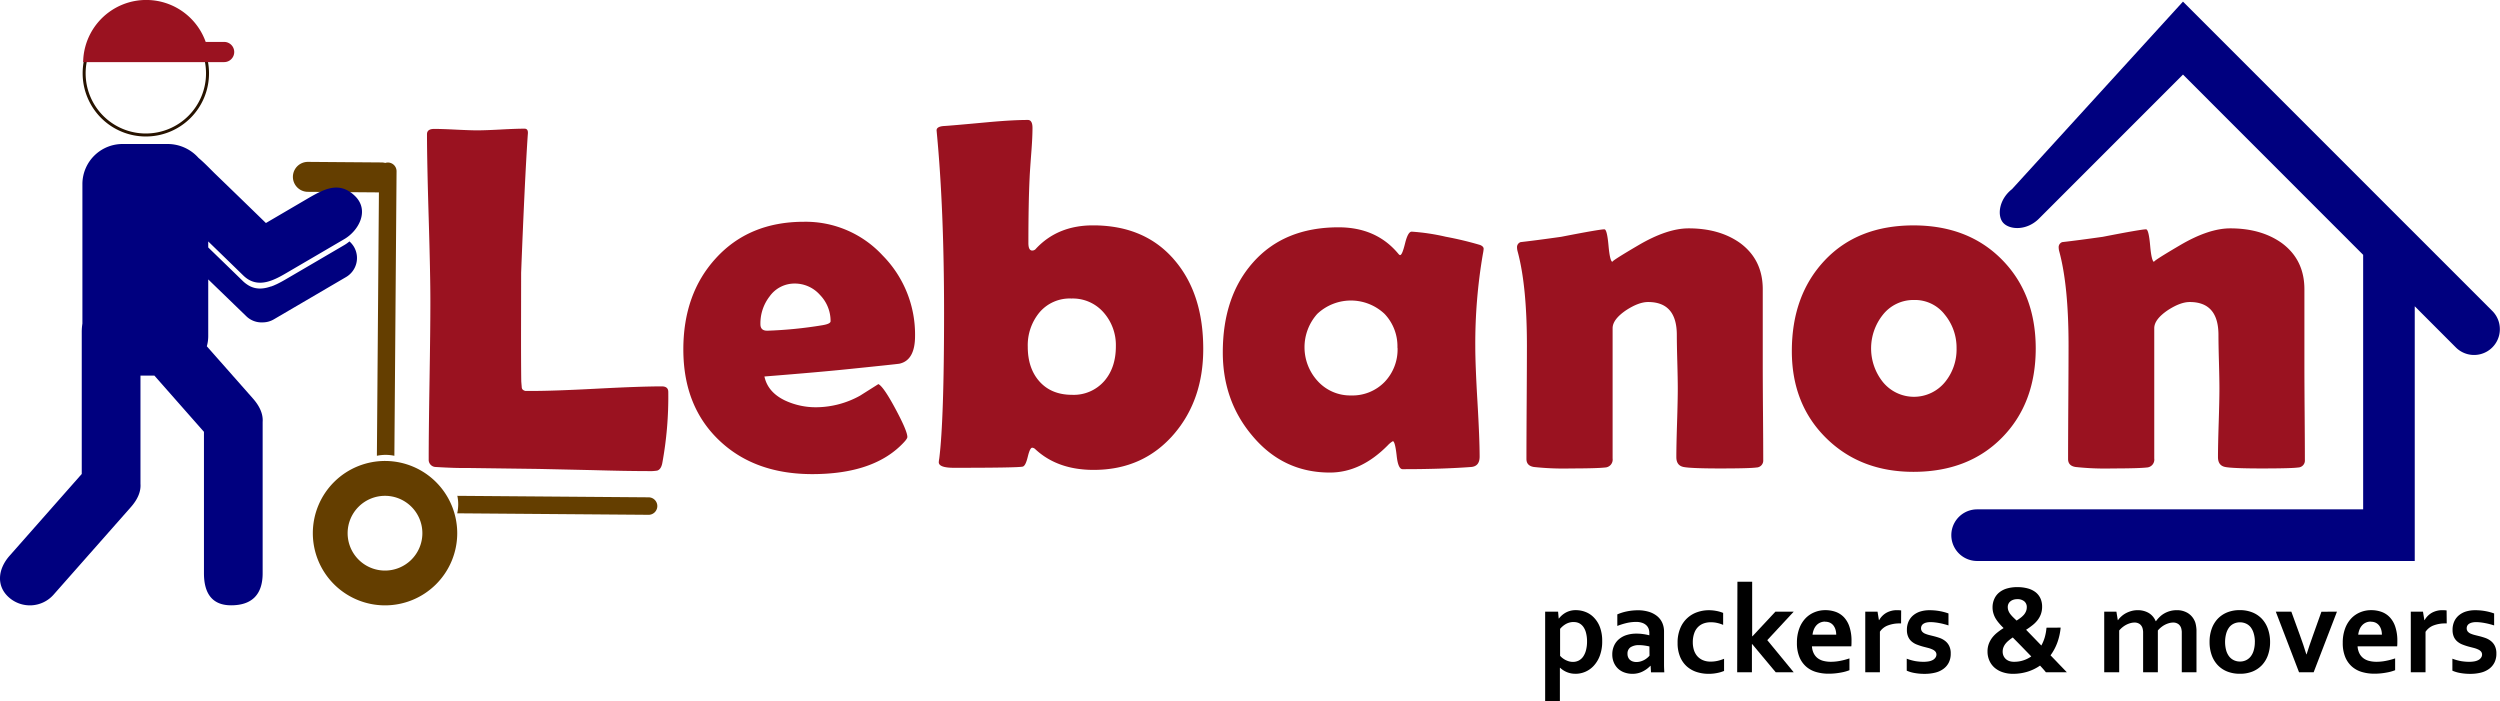 <svg xmlns="http://www.w3.org/2000/svg" viewBox="0 0 834.87 234.21"><defs><style>.cls-1{fill:#00007f;}.cls-2{fill:#9a1220;}.cls-3{fill:#643e00;}.cls-4{fill:none;stroke:#271300;stroke-miterlimit:10;}</style></defs><g id="Layer_2" data-name="Layer 2"><g id="Layer_1-2" data-name="Layer 1"><path d="M526.09,225a7.18,7.18,0,0,1-2.94-.59A7.37,7.37,0,0,1,521,223h-.08c0,.28,0,.67,0,1.18s0,1.06,0,1.66v8.41H516V204.27h4.32l.2,2.27h.09a7.33,7.33,0,0,1,2.34-2,6.84,6.84,0,0,1,3.32-.78,8.85,8.85,0,0,1,3.23.61,7.67,7.67,0,0,1,2.81,1.89,9.26,9.26,0,0,1,2,3.22,13,13,0,0,1,.74,4.61,13.53,13.53,0,0,1-.79,4.88,10.12,10.12,0,0,1-2.07,3.4,8.24,8.24,0,0,1-6.08,2.64Zm-.65-17.28a5.31,5.31,0,0,0-2.45.63,7.07,7.07,0,0,0-2,1.66v9a5.71,5.71,0,0,0,.75.71,6.31,6.31,0,0,0,1,.65,6.72,6.72,0,0,0,1.19.48,5.13,5.13,0,0,0,1.36.19,4.27,4.27,0,0,0,2-.49,4.18,4.18,0,0,0,1.48-1.39,6.61,6.61,0,0,0,.9-2.14,11.27,11.27,0,0,0,.32-2.77,11.13,11.13,0,0,0-.33-2.86,6,6,0,0,0-.91-2.05,4,4,0,0,0-1.42-1.23A4,4,0,0,0,525.44,207.74Z"/><path d="M551.22,222.35h-.08a10.26,10.26,0,0,1-1,.9,9,9,0,0,1-1.33.86,7,7,0,0,1-1.66.66,7.28,7.28,0,0,1-2,.25,7.81,7.81,0,0,1-2.68-.45,6,6,0,0,1-2.14-1.29,6.07,6.07,0,0,1-1.4-2.05,6.78,6.78,0,0,1-.51-2.68,6.87,6.87,0,0,1,.6-2.92,6,6,0,0,1,1.65-2.19,7.17,7.17,0,0,1,2.53-1.37,10.48,10.48,0,0,1,3.26-.47,14.89,14.89,0,0,1,2.4.17,16.76,16.76,0,0,1,1.93.39v-.81a4.19,4.19,0,0,0-.23-1.37,3.1,3.1,0,0,0-.77-1.17,3.79,3.79,0,0,0-1.38-.81,6,6,0,0,0-2.08-.31,13.92,13.92,0,0,0-3,.34,22.47,22.47,0,0,0-3.23,1v-3.86a16.05,16.05,0,0,1,3.21-1,18.78,18.78,0,0,1,3.57-.37,12.38,12.38,0,0,1,3.85.54,8.09,8.09,0,0,1,2.76,1.49,6.05,6.05,0,0,1,1.66,2.25,7.06,7.06,0,0,1,.55,2.82v7.62c0,1.33,0,2.48,0,3.44s.06,1.82.09,2.57h-4.44Zm-.4-6.47c-.47-.11-1-.21-1.61-.3a12.7,12.7,0,0,0-1.85-.14,5,5,0,0,0-2.86.72,2.5,2.5,0,0,0-1,2.2,2.79,2.79,0,0,0,.24,1.2,2.28,2.28,0,0,0,.64.85,2.74,2.74,0,0,0,.94.5,3.88,3.88,0,0,0,1.14.17,5.08,5.08,0,0,0,1.42-.2,6.36,6.36,0,0,0,1.22-.5,6.15,6.15,0,0,0,1-.68,6.56,6.56,0,0,0,.75-.73Z"/><path d="M575.75,224.06a12,12,0,0,1-2.28.68,13.78,13.78,0,0,1-2.85.28,12.74,12.74,0,0,1-4.06-.62,9.18,9.18,0,0,1-3.3-1.9,8.86,8.86,0,0,1-2.22-3.23,11.83,11.83,0,0,1-.81-4.56,12.24,12.24,0,0,1,.93-5,9.39,9.39,0,0,1,5.76-5.32,11.6,11.6,0,0,1,3.66-.61,13.74,13.74,0,0,1,2.6.24,11.77,11.77,0,0,1,2.26.66v4a11,11,0,0,0-1.94-.64,9.72,9.72,0,0,0-2.21-.24,7,7,0,0,0-2.26.36,5.14,5.14,0,0,0-1.91,1.16,5.4,5.4,0,0,0-1.32,2.1,8.89,8.89,0,0,0-.49,3.14,8.63,8.63,0,0,0,.37,2.52,5.71,5.71,0,0,0,1.09,2,5.26,5.26,0,0,0,1.83,1.35,6.26,6.26,0,0,0,2.63.51,10.24,10.24,0,0,0,2.44-.27,14.07,14.07,0,0,0,2.08-.67Z"/><path d="M580.21,194.27h4.92v18.21h.1l7.66-8.21H599l-8.82,9.5L599,224.5h-6l-7.87-9.42h-.08v9.42h-4.92Z"/><path d="M611.47,221a15.86,15.86,0,0,0,3-.3,23,23,0,0,0,3.15-.83v3.94a14.44,14.44,0,0,1-2.93.8,21.73,21.73,0,0,1-4.08.37,14.53,14.53,0,0,1-4.06-.55,8.79,8.79,0,0,1-3.35-1.78,8.62,8.62,0,0,1-2.28-3.2,12.07,12.07,0,0,1-.84-4.76,13.56,13.56,0,0,1,.79-4.82,9.88,9.88,0,0,1,2.12-3.43,8.69,8.69,0,0,1,3-2,9.37,9.37,0,0,1,3.54-.68,10.18,10.18,0,0,1,3.51.58,7.16,7.16,0,0,1,2.79,1.84,8.56,8.56,0,0,1,1.82,3.23,14.71,14.71,0,0,1,.66,4.66c0,.7,0,1.29-.07,1.78H605.1a5.88,5.88,0,0,0,.62,2.39,4.64,4.64,0,0,0,1.36,1.61,5.41,5.41,0,0,0,2,.89A9.87,9.87,0,0,0,611.47,221Zm-2-13.41a3.87,3.87,0,0,0-1.67.35,3.82,3.82,0,0,0-1.25.93,4.73,4.73,0,0,0-.84,1.39,6.75,6.75,0,0,0-.42,1.69h7.91a5.85,5.85,0,0,0-.24-1.69,4.23,4.23,0,0,0-.7-1.39,3.24,3.24,0,0,0-1.17-.93A3.58,3.58,0,0,0,609.5,207.63Z"/><path d="M634.86,208.19h-.42a10.75,10.75,0,0,0-4,.68,5.6,5.6,0,0,0-2.65,2.08V224.5H622.9V204.27H627l.46,2.82h.08a6.46,6.46,0,0,1,2.4-2.44,7.16,7.16,0,0,1,3.66-.88,9.46,9.46,0,0,1,1.29.08Z"/><path d="M646.67,218.63a1.57,1.57,0,0,0-.37-1.06,2.84,2.84,0,0,0-1-.7,8.19,8.19,0,0,0-1.38-.49l-1.63-.42a19.46,19.46,0,0,1-2.08-.68,6,6,0,0,1-1.75-1,4.31,4.31,0,0,1-1.2-1.58,5.39,5.39,0,0,1-.45-2.32,6.71,6.71,0,0,1,.6-2.94,5.79,5.79,0,0,1,1.63-2.05,6.93,6.93,0,0,1,2.39-1.22,10.31,10.31,0,0,1,2.87-.39,19.08,19.08,0,0,1,3.47.3,17.9,17.9,0,0,1,2.92.78v4q-.68-.23-1.44-.42c-.5-.14-1-.25-1.53-.35s-1-.18-1.55-.24a12.52,12.52,0,0,0-1.45-.09,5.72,5.72,0,0,0-1.48.16,3,3,0,0,0-1,.45,1.73,1.73,0,0,0-.54.65,1.83,1.83,0,0,0-.17.76,1.72,1.72,0,0,0,.36,1.13,2.66,2.66,0,0,0,1,.71,9.71,9.71,0,0,0,1.35.45l1.37.34c.69.17,1.38.37,2.08.61a6.63,6.63,0,0,1,1.86,1,4.71,4.71,0,0,1,1.36,1.65,5.46,5.46,0,0,1,.53,2.58,6.48,6.48,0,0,1-.64,3,5.85,5.85,0,0,1-1.8,2.12,7.62,7.62,0,0,1-2.76,1.26,14.47,14.47,0,0,1-3.54.4,17.88,17.88,0,0,1-3.43-.3,11,11,0,0,1-2.52-.76v-4a16.19,16.19,0,0,0,3,.83,16.83,16.83,0,0,0,2.55.21,10,10,0,0,0,1.7-.13,4.53,4.53,0,0,0,1.36-.43,2.46,2.46,0,0,0,.9-.74A1.78,1.78,0,0,0,646.67,218.63Z"/><path d="M688.15,209.59a19.74,19.74,0,0,1-1.17,5.16,17,17,0,0,1-2.21,4.09l2,2.07c.62.66,1.18,1.24,1.67,1.74l1.21,1.26.57.59h-7c-.23-.3-.5-.62-.79-.95s-.67-.75-1.16-1.28a15.11,15.11,0,0,1-4.32,2.08,16.48,16.48,0,0,1-4.67.67,10.68,10.68,0,0,1-3.48-.53,7.87,7.87,0,0,1-2.7-1.5,6.69,6.69,0,0,1-1.74-2.36,7.38,7.38,0,0,1-.63-3.08,7.13,7.13,0,0,1,.45-2.6,8.33,8.33,0,0,1,1.19-2.1,10.32,10.32,0,0,1,1.73-1.7,21.63,21.63,0,0,1,2-1.41c-.53-.52-1-1-1.46-1.55a11.75,11.75,0,0,1-1.18-1.6,7.72,7.72,0,0,1-.77-1.77,6.83,6.83,0,0,1-.28-2A6.76,6.76,0,0,1,666,200a5.66,5.66,0,0,1,1.62-2.13,7.18,7.18,0,0,1,2.58-1.34,12.21,12.21,0,0,1,3.45-.46,13.14,13.14,0,0,1,3.47.42,7.53,7.53,0,0,1,2.61,1.24,5.59,5.59,0,0,1,1.65,2.05,6.62,6.62,0,0,1,.58,2.83,7.16,7.16,0,0,1-.44,2.56,7.45,7.45,0,0,1-1.18,2.05,9.8,9.8,0,0,1-1.73,1.67,24.5,24.5,0,0,1-2,1.42l2.33,2.4,2.76,2.86a13.42,13.42,0,0,0,1.13-2.69,16.46,16.46,0,0,0,.59-3.26ZM672.71,221a9.64,9.64,0,0,0,2.88-.44,9.76,9.76,0,0,0,2.75-1.35l-1.6-1.65-1.6-1.65-1.55-1.58c-.5-.51-1-1-1.42-1.45q-.72.47-1.35,1a7.21,7.21,0,0,0-1.07,1.07,4.89,4.89,0,0,0-.7,1.21,3.79,3.79,0,0,0-.26,1.4,3.44,3.44,0,0,0,.31,1.52,3.35,3.35,0,0,0,.84,1.09,3.46,3.46,0,0,0,1.25.65A5,5,0,0,0,672.71,221Zm-2.22-18.27a3.42,3.42,0,0,0,.2,1.17,4.39,4.39,0,0,0,.58,1.08,9.72,9.72,0,0,0,.93,1.07c.37.37.78.76,1.24,1.19.48-.3.93-.62,1.35-.94a7.54,7.54,0,0,0,1.08-1,4.53,4.53,0,0,0,.71-1.16,3.41,3.41,0,0,0,.26-1.32,2.46,2.46,0,0,0-.83-2,3.45,3.45,0,0,0-2.34-.73,4,4,0,0,0-1.36.21,2.94,2.94,0,0,0-1,.57,2.32,2.32,0,0,0-.61.82A2.44,2.44,0,0,0,670.49,202.7Z"/><path d="M728.6,212.18c0-.43,0-.83,0-1.21a6.15,6.15,0,0,0-.15-1,2.74,2.74,0,0,0-.89-1.48,2.88,2.88,0,0,0-1.87-.59,5.2,5.2,0,0,0-1.32.19,7.35,7.35,0,0,0-1.36.53,7.5,7.5,0,0,0-1.29.84,7.63,7.63,0,0,0-1.11,1.09V224.5h-4.92V212.18c0-.43,0-.83,0-1.21a6.15,6.15,0,0,0-.15-1,2.73,2.73,0,0,0-.88-1.48,2.87,2.87,0,0,0-1.88-.59,5.2,5.2,0,0,0-1.32.19,7.35,7.35,0,0,0-1.36.53,7.5,7.5,0,0,0-1.29.84,7.63,7.63,0,0,0-1.11,1.09V224.5H702.7V204.27h4.07l.46,2.82h.08a6.86,6.86,0,0,1,1.1-1.23,7.52,7.52,0,0,1,1.5-1.07,9.28,9.28,0,0,1,1.85-.74,7.77,7.77,0,0,1,2.13-.28,7.22,7.22,0,0,1,3.58.88,5.68,5.68,0,0,1,2.41,2.77H720a10.21,10.21,0,0,1,1.3-1.48,7.53,7.53,0,0,1,1.58-1.15,8.39,8.39,0,0,1,1.88-.75,8.28,8.28,0,0,1,2.15-.27,6.87,6.87,0,0,1,3.62.91,5.86,5.86,0,0,1,2.25,2.43,4.94,4.94,0,0,1,.36.87,8.28,8.28,0,0,1,.23,1.05,11.58,11.58,0,0,1,.14,1.29c0,.48,0,1,0,1.63V224.5H728.6Z"/><path d="M758.09,214.4a12.79,12.79,0,0,1-.7,4.34,9.48,9.48,0,0,1-2,3.36,9,9,0,0,1-3.18,2.16A10.94,10.94,0,0,1,748,225a11.18,11.18,0,0,1-4.25-.76,8.88,8.88,0,0,1-3.18-2.16,9.44,9.44,0,0,1-2-3.36,13,13,0,0,1-.69-4.34,12.81,12.81,0,0,1,.7-4.35,9.48,9.48,0,0,1,2-3.36,9.06,9.06,0,0,1,3.18-2.16,11,11,0,0,1,4.18-.76,11.16,11.16,0,0,1,4.24.76,9,9,0,0,1,3.19,2.16,9.57,9.57,0,0,1,2,3.36A13.06,13.06,0,0,1,758.09,214.4Zm-5.08,0a9.71,9.71,0,0,0-.38-2.84,6.09,6.09,0,0,0-1-2.07,4.19,4.19,0,0,0-1.6-1.25,4.89,4.89,0,0,0-2-.42,4.83,4.83,0,0,0-2,.42,4.23,4.23,0,0,0-1.59,1.25,6.27,6.27,0,0,0-1,2.07,10.8,10.8,0,0,0,0,5.68,5.92,5.92,0,0,0,1,2,4.36,4.36,0,0,0,1.59,1.25,4.71,4.71,0,0,0,2,.43,4.62,4.62,0,0,0,2-.43,4.41,4.41,0,0,0,1.58-1.25,5.89,5.89,0,0,0,1-2A9.81,9.81,0,0,0,753,214.4Z"/><path d="M780.42,204.27l-7.78,20.23h-4.88L760,204.27h5.19L768,212c.8,2.18,1.54,4.35,2.2,6.52h.08c.59-1.88,1.3-4,2.16-6.39l2.8-7.85Z"/><path d="M793.69,221a15.68,15.68,0,0,0,3-.3,22.72,22.72,0,0,0,3.16-.83v3.94a14.44,14.44,0,0,1-2.93.8,21.76,21.76,0,0,1-4.09.37,14.51,14.51,0,0,1-4-.55,8.79,8.79,0,0,1-3.35-1.78,8.62,8.62,0,0,1-2.28-3.2,12.07,12.07,0,0,1-.84-4.76,13.34,13.34,0,0,1,.79-4.82,9.88,9.88,0,0,1,2.12-3.43,8.69,8.69,0,0,1,3-2,9.37,9.37,0,0,1,3.54-.68,10.18,10.18,0,0,1,3.51.58,7.06,7.06,0,0,1,2.78,1.84,8.44,8.44,0,0,1,1.83,3.23,14.71,14.71,0,0,1,.66,4.66c0,.7,0,1.29-.07,1.78H787.31a6,6,0,0,0,.63,2.39,4.64,4.64,0,0,0,1.36,1.61,5.41,5.41,0,0,0,2,.89A9.75,9.75,0,0,0,793.69,221Zm-2-13.41a3.8,3.8,0,0,0-2.91,1.28,4.53,4.53,0,0,0-.84,1.39,6.75,6.75,0,0,0-.42,1.69h7.91a5.85,5.85,0,0,0-.24-1.69,4.23,4.23,0,0,0-.7-1.39,3.33,3.33,0,0,0-1.17-.93A3.59,3.59,0,0,0,791.71,207.63Z"/><path d="M817.08,208.19h-.42a10.75,10.75,0,0,0-4,.68A5.55,5.55,0,0,0,810,211V224.5h-4.92V204.27h4.07l.46,2.82h.08a6.46,6.46,0,0,1,2.4-2.44,7.14,7.14,0,0,1,3.66-.88,9.46,9.46,0,0,1,1.29.08Z"/><path d="M828.88,218.63a1.57,1.57,0,0,0-.36-1.06,2.84,2.84,0,0,0-1-.7,8.19,8.19,0,0,0-1.38-.49l-1.63-.42a19.46,19.46,0,0,1-2.08-.68,6,6,0,0,1-1.75-1,4.45,4.45,0,0,1-1.21-1.58,5.55,5.55,0,0,1-.44-2.32,6.71,6.71,0,0,1,.6-2.94,5.69,5.69,0,0,1,1.63-2.05,6.84,6.84,0,0,1,2.39-1.22,10.31,10.31,0,0,1,2.87-.39,19.08,19.08,0,0,1,3.47.3,17.9,17.9,0,0,1,2.92.78v4c-.45-.15-.94-.29-1.44-.42s-1-.25-1.54-.35-1-.18-1.54-.24a12.52,12.52,0,0,0-1.45-.09,5.67,5.67,0,0,0-1.48.16,3,3,0,0,0-1,.45,1.73,1.73,0,0,0-.54.65,1.83,1.83,0,0,0-.17.76,1.72,1.72,0,0,0,.36,1.13,2.66,2.66,0,0,0,1,.71,9.71,9.71,0,0,0,1.35.45l1.37.34c.69.17,1.38.37,2.07.61a6.55,6.55,0,0,1,1.87,1,4.71,4.71,0,0,1,1.36,1.65,5.58,5.58,0,0,1,.53,2.58,6.48,6.48,0,0,1-.64,3,5.85,5.85,0,0,1-1.8,2.12,7.78,7.78,0,0,1-2.76,1.26,14.47,14.47,0,0,1-3.54.4,17.88,17.88,0,0,1-3.43-.3,11,11,0,0,1-2.52-.76v-4a16.19,16.19,0,0,0,3,.83,16.83,16.83,0,0,0,2.55.21,10.12,10.12,0,0,0,1.7-.13,4.53,4.53,0,0,0,1.36-.43,2.46,2.46,0,0,0,.9-.74A1.78,1.78,0,0,0,828.88,218.63Z"/><path class="cls-1" d="M671.91,63.16,729,.54l74.84,74.84,0,0,28.46,28.46a8.61,8.61,0,1,1-12.18,12.18L806.4,102.28v85.06H660.26a8.62,8.62,0,0,1,0-17.24H789.17v-85L729,24.9,681.11,72.81c-4.23,4.42-10.26,4-12.3,1.41C666.93,71.84,667.6,66.53,671.91,63.16Z"/><path class="cls-2" d="M216.11,157.32q-6.93,0-18.06-.32L180,156.6l-24.1-.32q-3.63.08-10.4-.33a2.39,2.39,0,0,1-2.34-2.49q0-8.79.28-26.32t.28-26.32q0-9.34-.56-28t-.57-28c0-1.18.81-1.77,2.42-1.77s4,.08,7.22.24,5.57.24,7.13.24c1.77,0,4.41-.09,7.9-.28s6.13-.28,7.9-.28c.81,0,1.18.51,1.13,1.53l-.08,1.05q-1,15.15-2.18,45.54L174,112.35q0,10.32.08,15.07c.05.65.11,1.29.16,1.94s.46,1,1.21,1.2h2.1q7.25,0,21.72-.76t21.72-.77c1.45,0,2.18.62,2.18,1.86a122.09,122.09,0,0,1-2,23.77c-.27,1.4-.84,2.23-1.7,2.5A16.48,16.48,0,0,1,216.11,157.32Z"/><path class="cls-2" d="M305.58,112.19q0,8.13-5.24,9.27-.88.15-16.68,1.77-9.53,1-28.38,2.5,1.12,5.24,6.85,8A24.27,24.27,0,0,0,272.77,136a30.54,30.54,0,0,0,14.43-3.86l6.13-3.87q1.69.79,5.68,8.22t4,9.43c0,.38-.4,1-1.21,1.85q-9.84,10.56-30.55,10.56-19.19,0-31-11.2Q228.2,135.72,228.2,116.7q0-18.54,10.8-30.39,11.12-12.25,29.5-12.25a35,35,0,0,1,26.28,11.28A37.52,37.52,0,0,1,305.58,112.19Zm-28.21-4.92a12.46,12.46,0,0,0-3.55-8.79,11.22,11.22,0,0,0-8.46-3.79A10.19,10.19,0,0,0,257,99a14.69,14.69,0,0,0-3.06,9.27c0,1.45.75,2.17,2.26,2.17a140.89,140.89,0,0,0,18.54-1.85C276.48,108.29,277.37,107.86,277.37,107.27Z"/><path class="cls-2" d="M401.82,116.54q0,16.92-9.67,28.29-10.32,12.09-26.92,12.09-12.09,0-19.51-6.93a1.64,1.64,0,0,0-1-.48c-.53,0-1,1-1.49,3s-1,3.09-1.65,3.3q-1.37.41-23,.41-5.08,0-5.08-1.86a10,10,0,0,1,.16-1.21q1.61-12.81,1.61-48.84,0-34.42-2.42-59.89l-.08-.89c0-.86.84-1.34,2.5-1.45q1.77-.08,14-1.21,8.63-.81,14-.81c1,0,1.53.89,1.53,2.66q0,3.15-.4,8.31c-.32,4.24-.51,7-.56,8.38q-.4,8-.41,21.76c0,1.67.43,2.5,1.29,2.5A1.6,1.6,0,0,0,346,83q7.26-7.74,19-7.74,17.64,0,27.56,12Q401.83,98.4,401.82,116.54Zm-29.18-.89a16.45,16.45,0,0,0-4.11-11.32,13.65,13.65,0,0,0-10.72-4.64,13.25,13.25,0,0,0-10.68,4.64,17.18,17.18,0,0,0-3.91,11.48q0,7.09,3.79,11.45,4,4.59,11,4.59a13.54,13.54,0,0,0,10.89-4.75Q372.64,122.66,372.64,115.65Z"/><path class="cls-2" d="M492.67,115.65q0,6.21.72,18.46t.73,18.38q0,3.22-2.82,3.46-10,.74-22.9.73-1.53,0-2-4.63c-.35-3.09-.77-4.67-1.25-4.72a7.36,7.36,0,0,0-1.69,1.37q-9,9.11-19.35,9.11-15.72,0-26-12.41-9.76-11.61-9.76-27.73,0-18.63,10.08-30Q428.82,75.92,447,75.91q12.66,0,20,8.87c.22.27.41.4.57.4.48,0,1-1.3,1.65-3.91s1.36-3.91,2.22-3.91a71,71,0,0,1,11.36,1.7,114.42,114.42,0,0,1,11.45,2.74c.8.32,1.21.75,1.21,1.29a13.35,13.35,0,0,1-.25,1.69A177.25,177.25,0,0,0,492.67,115.65Zm-26,.49a15.68,15.68,0,0,0-4.31-11.33,16.38,16.38,0,0,0-22.45,0,16.7,16.7,0,0,0,.24,22.57,14.66,14.66,0,0,0,11,4.68,15,15,0,0,0,11.21-4.48A15.67,15.67,0,0,0,466.71,116.14Z"/><path class="cls-2" d="M588.83,153.62a2.32,2.32,0,0,1-2.26,2.5q-2.25.31-11.77.32-10.15,0-12.57-.49c-1.61-.32-2.42-1.42-2.42-3.3,0-2.53.08-6.34.24-11.45s.24-8.94.24-11.52q0-3-.16-8.91t-.16-8.91q0-11-9.59-11c-2.1,0-4.54.92-7.34,2.74q-4.51,3.06-4.51,6v43.52a2.65,2.65,0,0,1-2.5,3q-2.82.31-11.53.32a92.08,92.08,0,0,1-12.25-.49c-1.66-.26-2.5-1.15-2.5-2.66q0-6.28.08-18.94t.08-19q0-20.07-3.14-31.52a5.52,5.52,0,0,1-.16-1.21,1.76,1.76,0,0,1,1.21-1.77q5.07-.57,13.54-1.77c8.55-1.67,13.35-2.5,14.43-2.5q.88,0,1.37,5.44t1.37,5.44q-.88,0,8.67-5.6t16.72-5.6q10.23,0,17.09,4.83,7.65,5.57,7.66,15.48v25.71q0,5.25.08,15.68T588.83,153.62Z"/><path class="cls-2" d="M679.83,116.3q0,18.38-11.24,29.82T639,157.57q-17.73,0-29.17-11.29t-11.45-29q0-18.69,11-30.34T639,75.27q18.23,0,29.51,11.4T679.83,116.3Zm-26.44,0a17.37,17.37,0,0,0-3.95-11.25,12.55,12.55,0,0,0-10.23-4.87,13,13,0,0,0-10.48,5,18,18,0,0,0,0,22.33,13.39,13.39,0,0,0,20.87,0A17.19,17.19,0,0,0,653.39,116.3Z"/><path class="cls-2" d="M769.71,153.62a2.32,2.32,0,0,1-2.26,2.5q-2.25.31-11.77.32-10.15,0-12.57-.49c-1.62-.32-2.42-1.42-2.42-3.3,0-2.53.08-6.34.24-11.45s.24-8.94.24-11.52q0-3-.16-8.91t-.16-8.91q0-11-9.59-11c-2.1,0-4.54.92-7.34,2.74q-4.51,3.06-4.51,6v43.52a2.65,2.65,0,0,1-2.5,3q-2.82.31-11.53.32a92.08,92.08,0,0,1-12.25-.49c-1.67-.26-2.5-1.15-2.5-2.66q0-6.28.08-18.94t.08-19q0-20.07-3.14-31.52a5.52,5.52,0,0,1-.16-1.21,1.76,1.76,0,0,1,1.21-1.77q5.07-.57,13.54-1.77,12.81-2.5,14.43-2.5.89,0,1.37,5.44t1.37,5.44q-.88,0,8.66-5.6t16.73-5.6q10.23,0,17.09,4.83,7.65,5.57,7.66,15.48v25.71q0,5.25.08,15.68T769.71,153.62Z"/><path class="cls-3" d="M125.86,152.21a14.12,14.12,0,0,1,5.84,0l.73-95a2.91,2.91,0,0,0-2.89-2.94,2.86,2.86,0,0,0-.89.15,4.59,4.59,0,0,0-1.17-.17l-24.63-.19a5,5,0,1,0-.07,10l23.76.19Z"/><path class="cls-3" d="M216.63,166.08l-63.9-.5a14,14,0,0,1,.29,2.92,14.67,14.67,0,0,1-.33,2.92l63.9.5a2.92,2.92,0,0,0,0-5.84Z"/><path class="cls-3" d="M128.76,153.94a24.11,24.11,0,1,0,23.93,24.3A24.13,24.13,0,0,0,128.76,153.94Zm-.28,36.6a12.48,12.48,0,1,1,12.57-12.39A12.48,12.48,0,0,1,128.48,190.54Z"/><path class="cls-1" d="M27.3,158.28V111.05a18.45,18.45,0,0,1,.22-3V61.27A13.41,13.41,0,0,1,41.14,48.09H55.92a13.77,13.77,0,0,1,10.36,4.63c1.94,1.62,3.75,3.54,5.45,5.21q8.55,8.26,17.07,16.55L103,66.16c5.22-3,10.3-5.78,15.51-.74,5,4.82,1.3,11.61-3.55,14.44-6.15,3.61-12.33,7.22-18.49,10.82C91.8,93.44,86.16,96.78,81.25,92q-5.39-5.25-10.8-10.49l-.91-.88v2l.91.89q5.4,5.22,10.8,10.48a10.37,10.37,0,0,0,1.26,1h0c2.56,1.77,5.29,1.6,7.94.67a.26.26,0,0,1,.1,0l.7-.26.24-.1.55-.25.28-.12c1.43-.67,2.83-1.49,4.15-2.27,6.16-3.6,12.34-7.21,18.49-10.82a12.77,12.77,0,0,0,1.74-1.23,7.64,7.64,0,0,1,1.49,1.79A7.37,7.37,0,0,1,115.6,92.5L91.42,106.66a7.39,7.39,0,0,1-3.74,1,7.3,7.3,0,0,1-5.31-1.94L69.54,93.31v18.94a12.56,12.56,0,0,1-.47,3.39L84.5,133.12c2.35,2.68,3.4,5.29,3.21,7.79,0,.18,0,.33,0,.52v50c0,7.2-3.67,10.71-10.53,10.71-6.25,0-9.07-3.88-9.07-10.71V144.21L51.56,125.43H46.91v35.63c0,.17,0,.35,0,.52.18,2.51-.86,5.1-3.22,7.78L17.89,198.59A10.55,10.55,0,0,1,3,199.52c-4.37-3.86-3.67-9.53.18-13.9Z"/><path class="cls-4" d="M48.72,45.08A20.6,20.6,0,1,1,69.3,24.5,20.59,20.59,0,0,1,48.72,45.08Z"/><path class="cls-2" d="M74.85,14H68.69a21.07,21.07,0,0,0-40.92,6.74H74.85a3.37,3.37,0,1,0,0-6.74Z"/></g></g></svg>